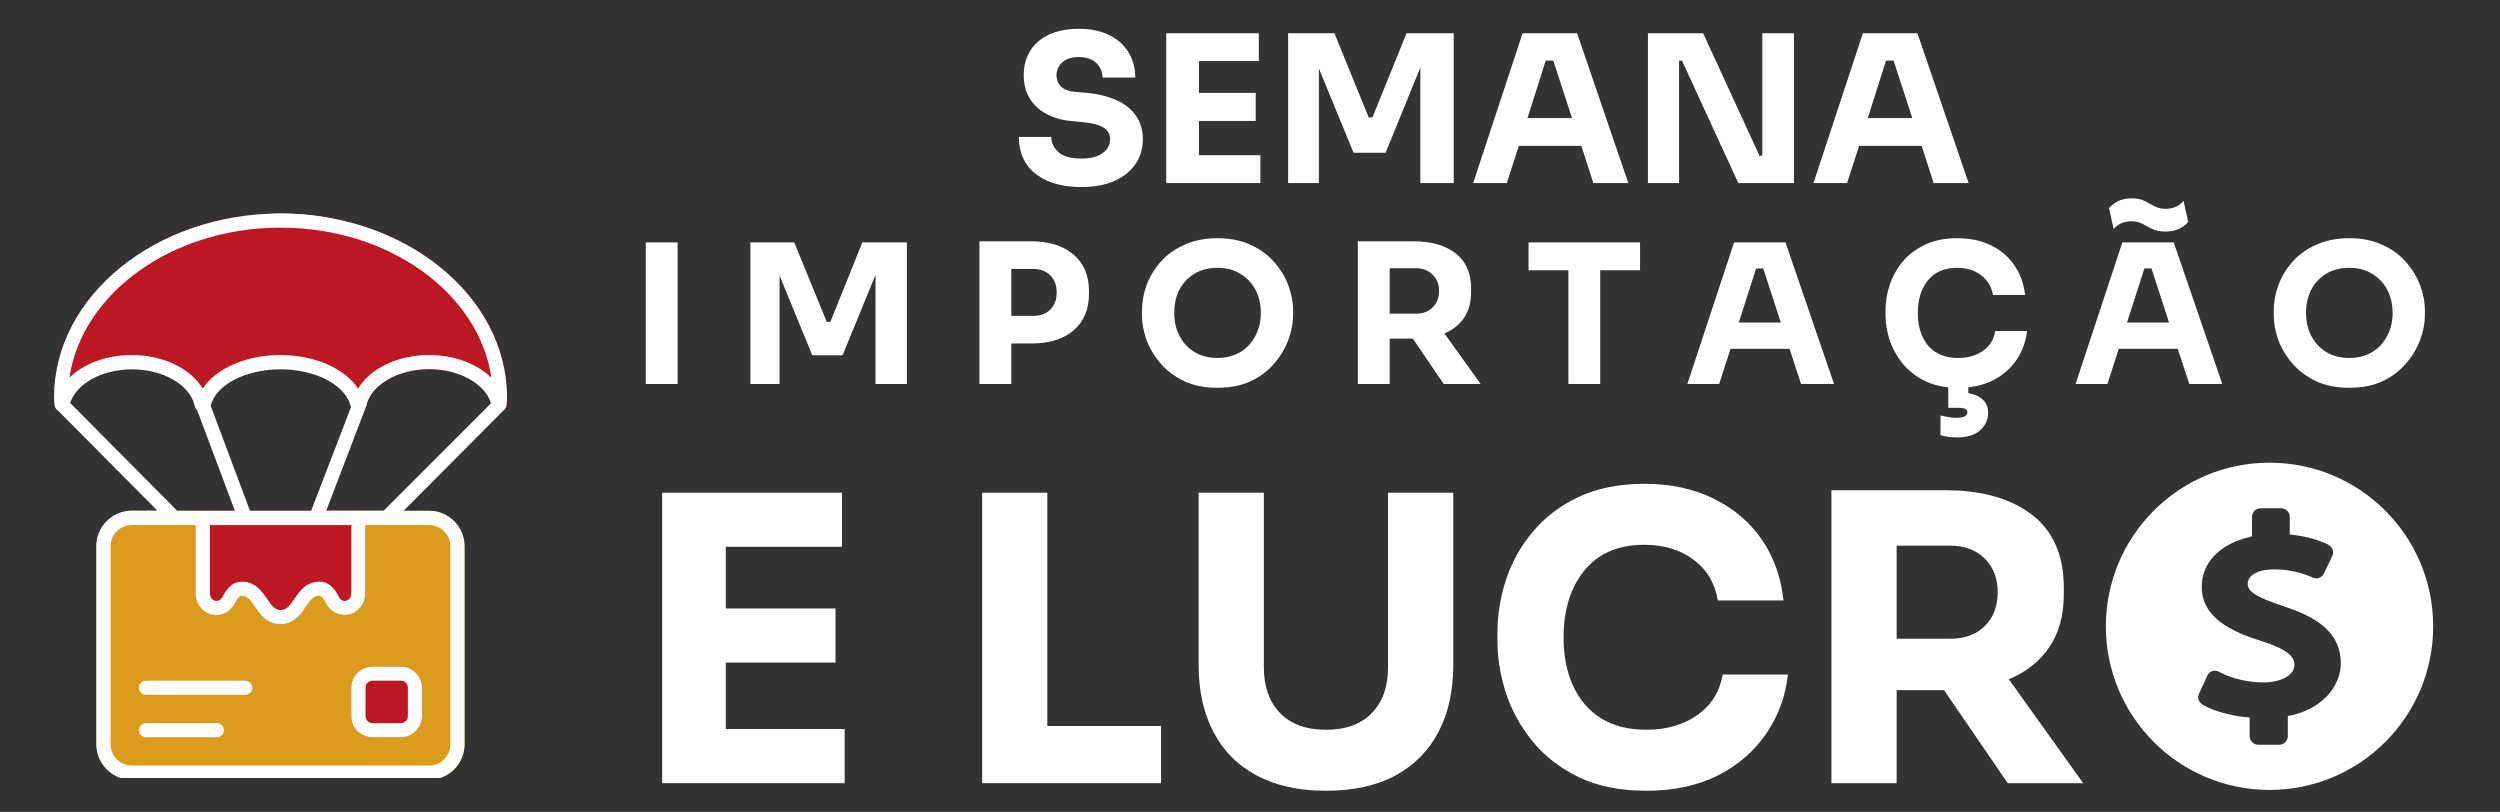 <svg xmlns="http://www.w3.org/2000/svg" xmlns:xlink="http://www.w3.org/1999/xlink" width="234" viewBox="0 0 175.5 57" height="76" preserveAspectRatio="xMidYMid meet"><rect x="0" y="0" width="175.5" height="57" fill="#333333" stroke="none"/><defs><g></g><clipPath id="bfd174c929"><path d="M 6 35 L 33 35 L 33 54.613 L 6 54.613 Z M 6 35 " clip-rule="nonzero"></path></clipPath><clipPath id="6b0a98a963"><path d="M 3.793 14.977 L 35.949 14.977 L 35.949 29 L 3.793 29 Z M 3.793 14.977 " clip-rule="nonzero"></path></clipPath><clipPath id="d5adfb547e"><path d="M 18 14.977 L 24 14.977 L 24 16 L 18 16 Z M 18 14.977 " clip-rule="nonzero"></path></clipPath><clipPath id="e5543ea84c"><path d="M 3.793 14.977 L 35.949 14.977 L 35.949 54.613 L 3.793 54.613 Z M 3.793 14.977 " clip-rule="nonzero"></path></clipPath><clipPath id="ceb89e6c47"><path d="M 147.832 32.48 L 171 32.48 L 171 55.664 L 147.832 55.664 Z M 147.832 32.48 " clip-rule="nonzero"></path></clipPath></defs><g clip-path="url(#bfd174c929)"><path fill="#db9c1d" d="M 30.129 35.859 L 9.254 35.859 C 7.883 35.859 6.766 36.973 6.766 38.344 L 6.766 52.254 C 6.766 53.625 7.883 54.742 9.254 54.742 L 30.121 54.742 C 31.496 54.742 32.609 53.625 32.609 52.254 L 32.609 38.344 C 32.609 36.973 31.496 35.859 30.129 35.859 Z M 30.129 35.859 " fill-opacity="1" fill-rule="nonzero"></path></g><path fill="#bc1823" d="M 25.66 35.859 L 13.734 35.859 L 13.734 41.613 C 13.734 42.355 14.195 42.969 14.867 43.125 C 15.531 43.285 16.195 42.957 16.516 42.32 C 16.613 42.133 16.789 41.824 16.965 41.824 C 17.371 41.824 17.586 42.109 17.922 42.605 C 18.293 43.145 18.754 43.809 19.703 43.809 C 20.648 43.809 21.109 43.137 21.473 42.594 C 21.816 42.098 22.031 41.816 22.43 41.816 C 22.598 41.816 22.781 42.125 22.879 42.312 C 23.199 42.957 23.863 43.277 24.527 43.117 C 25.207 42.957 25.66 42.348 25.66 41.602 Z M 25.66 35.859 " fill-opacity="1" fill-rule="nonzero"></path><path fill="#bc1823" d="M 28.141 46.793 L 26.156 46.793 C 25.332 46.793 24.668 47.465 24.668 48.277 L 24.668 50.27 C 24.668 51.094 25.34 51.758 26.156 51.758 L 28.141 51.758 C 28.961 51.758 29.625 51.086 29.625 50.27 L 29.625 48.277 C 29.637 47.465 28.961 46.793 28.141 46.793 Z M 28.141 46.793 " fill-opacity="1" fill-rule="nonzero"></path><g clip-path="url(#6b0a98a963)"><path fill="#bc1823" d="M 19.691 14.988 C 10.926 14.988 3.793 20.789 3.793 27.906 C 3.793 28.023 3.801 28.137 3.809 28.242 L 3.828 28.422 C 3.836 28.688 4.059 28.891 4.324 28.891 L 4.367 28.891 C 4.605 28.891 4.809 28.723 4.855 28.492 C 5.156 27.023 7.059 25.906 9.262 25.906 C 11.469 25.906 13.371 27.023 13.672 28.492 C 13.715 28.723 13.922 28.891 14.16 28.891 L 14.293 28.891 C 14.523 28.891 14.727 28.73 14.777 28.5 C 15.113 27.023 17.23 25.906 19.703 25.906 C 22.172 25.906 24.289 27.023 24.625 28.5 C 24.676 28.73 24.879 28.891 25.109 28.891 L 25.242 28.891 C 25.484 28.891 25.688 28.723 25.73 28.492 C 26.031 27.023 27.934 25.906 30.141 25.906 C 32.352 25.906 34.246 27.023 34.547 28.492 C 34.594 28.723 34.84 28.891 35.078 28.891 C 35.344 28.891 35.566 28.676 35.574 28.422 L 35.594 28.242 C 35.602 28.129 35.609 28.012 35.609 27.906 C 35.594 20.789 28.457 14.988 19.691 14.988 Z M 19.691 14.988 " fill-opacity="1" fill-rule="nonzero"></path></g><g clip-path="url(#d5adfb547e)"><path fill="#a7f6fc" d="M 19.691 14.988 C 19.418 14.988 19.145 15.016 18.867 15.023 C 19.223 15.582 20.125 15.98 21.18 15.98 C 22.039 15.98 22.793 15.727 23.242 15.328 C 22.102 15.113 20.914 14.988 19.691 14.988 Z M 19.691 14.988 " fill-opacity="1" fill-rule="nonzero"></path></g><path fill="#ffffff" d="M 17.203 47.785 L 10.254 47.785 C 9.98 47.785 9.758 48.004 9.758 48.277 C 9.758 48.555 9.98 48.773 10.254 48.773 L 17.215 48.773 C 17.488 48.773 17.711 48.555 17.711 48.277 C 17.711 48.004 17.48 47.785 17.203 47.785 Z M 17.203 47.785 " fill-opacity="1" fill-rule="nonzero"></path><path fill="#ffffff" d="M 15.223 50.766 L 10.254 50.766 C 9.98 50.766 9.758 50.988 9.758 51.262 C 9.758 51.539 9.98 51.758 10.254 51.758 L 15.223 51.758 C 15.496 51.758 15.719 51.539 15.719 51.262 C 15.719 50.988 15.496 50.766 15.223 50.766 Z M 15.223 50.766 " fill-opacity="1" fill-rule="nonzero"></path><path fill="#ffffff" d="M 24.66 48.277 L 24.66 50.27 C 24.66 51.094 25.332 51.758 26.148 51.758 L 28.141 51.758 C 28.961 51.758 29.625 51.086 29.625 50.27 L 29.625 48.277 C 29.625 47.457 28.953 46.793 28.141 46.793 L 26.156 46.793 C 25.332 46.793 24.66 47.465 24.66 48.277 Z M 28.633 48.277 L 28.633 50.27 C 28.633 50.547 28.414 50.766 28.141 50.766 L 26.156 50.766 C 25.883 50.766 25.66 50.547 25.66 50.27 L 25.66 48.277 C 25.66 48.004 25.883 47.785 26.156 47.785 L 28.141 47.785 C 28.414 47.785 28.633 48.004 28.633 48.277 Z M 28.633 48.277 " fill-opacity="1" fill-rule="nonzero"></path><g clip-path="url(#e5543ea84c)"><path fill="#ffffff" d="M 19.691 14.988 C 10.926 14.988 3.793 20.789 3.793 27.906 C 3.793 28.023 3.801 28.137 3.809 28.242 L 3.828 28.422 C 3.836 28.578 3.926 28.711 4.047 28.801 L 11.051 35.848 L 9.254 35.848 C 7.883 35.848 6.766 36.965 6.766 38.336 L 6.766 52.246 C 6.766 53.617 7.883 54.734 9.254 54.734 L 30.121 54.734 C 31.496 54.734 32.609 53.617 32.609 52.246 L 32.609 38.344 C 32.609 36.973 31.496 35.859 30.121 35.859 L 28.332 35.859 C 28.332 35.859 35.426 28.73 35.426 28.73 C 35.496 28.652 35.551 28.543 35.559 28.43 L 35.574 28.254 C 35.586 28.137 35.594 28.023 35.594 27.914 C 35.594 20.789 28.457 14.988 19.691 14.988 Z M 19.691 15.98 C 27.324 15.98 33.637 20.594 34.496 26.516 C 33.504 25.543 31.91 24.922 30.121 24.922 C 27.91 24.922 25.988 25.871 25.137 27.277 C 24.207 25.871 22.109 24.922 19.684 24.922 C 17.258 24.922 15.16 25.871 14.23 27.277 C 13.379 25.871 11.469 24.922 9.246 24.922 C 7.457 24.922 5.871 25.535 4.871 26.516 C 5.75 20.594 12.062 15.98 19.691 15.98 Z M 14.727 36.859 L 24.668 36.859 L 24.668 41.621 C 24.668 41.957 24.473 42.125 24.297 42.172 C 24.215 42.195 23.941 42.223 23.773 41.879 C 23.641 41.621 23.25 40.832 22.438 40.832 C 21.488 40.832 21.031 41.508 20.668 42.047 C 20.32 42.543 20.109 42.824 19.711 42.824 C 19.312 42.824 19.09 42.543 18.754 42.047 C 18.383 41.508 17.922 40.832 16.973 40.832 C 16.16 40.832 15.77 41.621 15.637 41.879 C 15.461 42.223 15.188 42.188 15.105 42.172 C 14.93 42.125 14.734 41.957 14.734 41.621 L 14.734 36.859 Z M 17.551 35.859 L 14.789 28.484 C 15.141 27.023 17.238 25.926 19.691 25.926 C 22.164 25.926 24.277 27.039 24.613 28.52 C 24.613 28.535 24.633 28.555 24.641 28.57 L 21.844 35.859 Z M 4.926 28.289 C 5.367 26.926 7.164 25.926 9.262 25.926 C 11.477 25.926 13.371 27.039 13.672 28.508 C 13.699 28.625 13.762 28.723 13.84 28.793 L 16.488 35.859 L 12.441 35.859 Z M 31.617 38.344 L 31.617 52.254 C 31.617 53.078 30.945 53.742 30.129 53.742 L 9.254 53.742 C 8.43 53.742 7.766 53.07 7.766 52.254 L 7.766 38.344 C 7.766 37.523 8.441 36.859 9.254 36.859 L 13.727 36.859 L 13.727 41.621 C 13.727 42.363 14.188 42.977 14.859 43.137 C 15.523 43.293 16.188 42.969 16.504 42.328 C 16.602 42.145 16.781 41.832 16.957 41.832 C 17.363 41.832 17.578 42.117 17.914 42.613 C 18.285 43.152 18.746 43.816 19.691 43.816 C 20.641 43.816 21.102 43.145 21.465 42.605 C 21.809 42.109 22.02 41.824 22.418 41.824 C 22.586 41.824 22.773 42.133 22.871 42.32 C 23.191 42.969 23.855 43.285 24.52 43.125 C 25.199 42.969 25.652 42.355 25.652 41.613 L 25.652 36.859 L 30.121 36.859 C 30.945 36.859 31.617 37.523 31.617 38.344 Z M 22.898 35.859 C 22.898 35.859 25.703 28.535 25.711 28.5 C 26.016 27.031 27.918 25.914 30.121 25.914 C 32.238 25.914 34.055 26.941 34.469 28.312 L 26.934 35.848 L 22.898 35.848 Z M 22.898 35.859 " fill-opacity="1" fill-rule="nonzero"></path></g><g fill="#ffffff" fill-opacity="1"><g transform="translate(44.185, 54.979)"><g><path d="M 2.297 0 L 2.297 -20.391 L 14.922 -20.391 L 14.922 -16.594 L 6.766 -16.594 L 6.766 -12.266 L 14.469 -12.266 L 14.469 -8.469 L 6.766 -8.469 L 6.766 -3.797 L 15.109 -3.797 L 15.109 0 Z M 2.297 0 "></path></g></g></g><g fill="#ffffff" fill-opacity="1"><g transform="translate(60.781, 54.979)"><g></g></g></g><g fill="#ffffff" fill-opacity="1"><g transform="translate(66.648, 54.979)"><g><path d="M 2.297 0 L 2.297 -20.391 L 6.875 -20.391 L 6.875 -4.016 L 14.859 -4.016 L 14.859 0 Z M 2.297 0 "></path></g></g></g><g fill="#ffffff" fill-opacity="1"><g transform="translate(82.238, 54.979)"><g><path d="M 10.844 0.531 C 8.926 0.531 7.301 0.172 5.969 -0.547 C 4.633 -1.266 3.625 -2.285 2.938 -3.609 C 2.25 -4.93 1.906 -6.492 1.906 -8.297 L 1.906 -20.391 L 6.484 -20.391 L 6.484 -8.125 C 6.484 -6.789 6.859 -5.727 7.609 -4.938 C 8.367 -4.145 9.445 -3.75 10.844 -3.75 C 12.238 -3.75 13.312 -4.141 14.062 -4.922 C 14.82 -5.703 15.203 -6.77 15.203 -8.125 L 15.203 -20.391 L 19.781 -20.391 L 19.781 -8.297 C 19.781 -6.492 19.438 -4.93 18.75 -3.609 C 18.062 -2.285 17.055 -1.266 15.734 -0.547 C 14.41 0.172 12.781 0.531 10.844 0.531 Z M 10.844 0.531 "></path></g></g></g><g fill="#ffffff" fill-opacity="1"><g transform="translate(103.919, 54.979)"><g><path d="M 11.656 0.531 C 9.812 0.531 8.227 0.211 6.906 -0.422 C 5.582 -1.066 4.492 -1.914 3.641 -2.969 C 2.797 -4.02 2.176 -5.156 1.781 -6.375 C 1.395 -7.602 1.203 -8.797 1.203 -9.953 L 1.203 -10.562 C 1.203 -11.82 1.406 -13.07 1.812 -14.312 C 2.227 -15.551 2.859 -16.672 3.703 -17.672 C 4.547 -18.68 5.613 -19.488 6.906 -20.094 C 8.207 -20.707 9.742 -21.016 11.516 -21.016 C 13.359 -21.016 14.984 -20.664 16.391 -19.969 C 17.797 -19.281 18.922 -18.32 19.766 -17.094 C 20.609 -15.863 21.113 -14.441 21.281 -12.828 L 16.672 -12.828 C 16.473 -14.035 15.906 -14.988 14.969 -15.688 C 14.039 -16.383 12.891 -16.734 11.516 -16.734 C 9.68 -16.734 8.273 -16.129 7.297 -14.922 C 6.328 -13.723 5.844 -12.156 5.844 -10.219 C 5.844 -8.938 6.066 -7.805 6.516 -6.828 C 6.961 -5.848 7.617 -5.086 8.484 -4.547 C 9.348 -4.016 10.406 -3.75 11.656 -3.75 C 13.062 -3.75 14.254 -4.094 15.234 -4.781 C 16.211 -5.469 16.805 -6.414 17.016 -7.625 L 21.594 -7.625 C 21.426 -6.113 20.926 -4.742 20.094 -3.516 C 19.27 -2.285 18.145 -1.301 16.719 -0.562 C 15.289 0.164 13.602 0.531 11.656 0.531 Z M 11.656 0.531 "></path></g></g></g><g fill="#ffffff" fill-opacity="1"><g transform="translate(126.27, 54.979)"><g><path d="M 2.297 0 L 2.297 -20.562 L 10.312 -20.562 C 12.863 -20.562 14.883 -19.988 16.375 -18.844 C 17.863 -17.695 18.609 -15.988 18.609 -13.719 L 18.609 -13.266 C 18.609 -11.773 18.266 -10.531 17.578 -9.531 C 16.898 -8.539 15.957 -7.797 14.75 -7.297 L 19.969 0 L 14.672 0 L 10.203 -6.531 L 6.875 -6.531 L 6.875 0 Z M 10.672 -16.672 L 6.875 -16.672 L 6.875 -10.141 L 10.672 -10.141 C 11.66 -10.141 12.457 -10.438 13.062 -11.031 C 13.664 -11.625 13.969 -12.414 13.969 -13.406 C 13.969 -14.375 13.664 -15.16 13.062 -15.766 C 12.457 -16.367 11.66 -16.672 10.672 -16.672 Z M 10.672 -16.672 "></path></g></g></g><g fill="#ffffff" fill-opacity="1"><g transform="translate(146.669, 54.979)"><g></g></g></g><g fill="#ffffff" fill-opacity="1"><g transform="translate(152.536, 54.979)"><g></g></g></g><g fill="#ffffff" fill-opacity="1"><g transform="translate(158.403, 54.979)"><g></g></g></g><g fill="#ffffff" fill-opacity="1"><g transform="translate(164.27, 54.979)"><g></g></g></g><g clip-path="url(#ceb89e6c47)"><path fill="#ffffff" d="M 159.32 55.453 C 165.664 55.453 170.809 50.312 170.809 43.969 C 170.809 37.621 165.664 32.48 159.32 32.48 C 152.977 32.48 147.832 37.621 147.832 43.969 C 147.832 50.312 152.977 55.453 159.32 55.453 Z M 154.371 48.699 L 154.945 47.441 C 155.027 47.277 155.137 47.168 155.301 47.113 C 155.355 47.086 155.438 47.086 155.492 47.086 C 155.602 47.086 155.684 47.113 155.793 47.168 C 156.641 47.633 157.816 47.906 158.883 47.906 C 160.141 47.906 161.07 47.387 161.07 46.676 C 161.07 46.211 160.797 45.664 158.855 45.035 C 156.723 44.379 154.562 43.395 154.562 41.207 C 154.562 39.535 155.766 38.25 157.789 37.73 L 158.09 37.648 L 158.09 36.281 C 158.09 35.953 158.363 35.68 158.691 35.68 L 160.141 35.68 C 160.469 35.68 160.742 35.953 160.742 36.281 L 160.742 37.512 L 161.098 37.566 C 161.973 37.676 162.738 37.895 163.422 38.223 C 163.559 38.305 163.695 38.414 163.75 38.578 C 163.805 38.742 163.805 38.906 163.723 39.043 L 163.148 40.246 C 163.039 40.465 162.82 40.602 162.602 40.602 C 162.52 40.602 162.438 40.574 162.355 40.547 C 161.973 40.383 161.07 39.973 159.648 39.973 C 158.363 39.973 157.789 40.465 157.789 40.988 C 157.789 41.535 158.391 41.918 160.277 42.547 C 162.273 43.203 164.324 44.188 164.324 46.566 C 164.324 47.852 163.422 49.574 160.934 50.203 L 160.605 50.258 L 160.605 51.68 C 160.605 52.008 160.332 52.281 160.004 52.281 L 158.527 52.281 C 158.199 52.281 157.926 52.008 157.926 51.68 L 157.926 50.367 L 157.57 50.34 C 156.449 50.203 155.383 49.902 154.672 49.492 C 154.344 49.328 154.234 49 154.371 48.699 Z M 154.371 48.699 " fill-opacity="1" fill-rule="nonzero"></path></g><g fill="#ffffff" fill-opacity="1"><g transform="translate(44.192, 26.956)"><g><path d="M 1.141 0 L 1.141 -9.938 L 3.375 -9.938 L 3.375 0 Z M 1.141 0 "></path></g></g></g><g fill="#ffffff" fill-opacity="1"><g transform="translate(48.711, 26.956)"><g></g></g></g><g fill="#ffffff" fill-opacity="1"><g transform="translate(51.57, 26.956)"><g><path d="M 1.109 0 L 1.109 -9.938 L 4.188 -9.938 L 6.469 -4.359 L 6.719 -4.359 L 8.969 -9.938 L 12.094 -9.938 L 12.094 0 L 9.891 0 L 9.891 -7.656 L 7.578 -2.016 L 5.453 -2.016 L 3.156 -7.609 L 3.156 0 Z M 1.109 0 "></path></g></g></g><g fill="#ffffff" fill-opacity="1"><g transform="translate(64.79, 26.956)"><g></g></g></g><g fill="#ffffff" fill-opacity="1"><g transform="translate(67.649, 26.956)"><g><path d="M 1.109 0 L 1.109 -10.016 L 4.75 -10.016 C 6.008 -10.016 7 -9.703 7.719 -9.078 C 8.438 -8.461 8.797 -7.613 8.797 -6.531 L 8.797 -6.312 C 8.797 -5.238 8.438 -4.391 7.719 -3.766 C 7 -3.148 6.008 -2.844 4.75 -2.844 L 3.344 -2.844 L 3.344 0 Z M 4.859 -8.078 L 3.344 -8.078 L 3.344 -4.781 L 4.859 -4.781 C 5.379 -4.781 5.785 -4.926 6.078 -5.219 C 6.379 -5.52 6.531 -5.922 6.531 -6.422 C 6.531 -6.93 6.379 -7.332 6.078 -7.625 C 5.785 -7.926 5.379 -8.078 4.859 -8.078 Z M 4.859 -8.078 "></path></g></g></g><g fill="#ffffff" fill-opacity="1"><g transform="translate(76.729, 26.956)"><g></g></g></g><g fill="#ffffff" fill-opacity="1"><g transform="translate(79.588, 26.956)"><g><path d="M 5.875 0.266 C 4.977 0.266 4.195 0.109 3.531 -0.203 C 2.863 -0.523 2.312 -0.941 1.875 -1.453 C 1.438 -1.961 1.109 -2.516 0.891 -3.109 C 0.68 -3.703 0.578 -4.281 0.578 -4.844 L 0.578 -5.141 C 0.578 -5.754 0.688 -6.359 0.906 -6.953 C 1.133 -7.555 1.469 -8.102 1.906 -8.594 C 2.352 -9.094 2.91 -9.488 3.578 -9.781 C 4.242 -10.082 5.008 -10.234 5.875 -10.234 C 6.75 -10.234 7.516 -10.082 8.172 -9.781 C 8.836 -9.488 9.391 -9.094 9.828 -8.594 C 10.273 -8.102 10.613 -7.555 10.844 -6.953 C 11.07 -6.359 11.188 -5.754 11.188 -5.141 L 11.188 -4.844 C 11.188 -4.281 11.078 -3.703 10.859 -3.109 C 10.641 -2.516 10.312 -1.961 9.875 -1.453 C 9.445 -0.941 8.898 -0.523 8.234 -0.203 C 7.566 0.109 6.781 0.266 5.875 0.266 Z M 5.875 -1.828 C 6.5 -1.828 7.039 -1.969 7.5 -2.25 C 7.957 -2.531 8.305 -2.91 8.547 -3.391 C 8.797 -3.867 8.922 -4.398 8.922 -4.984 C 8.922 -5.598 8.797 -6.141 8.547 -6.609 C 8.297 -7.086 7.941 -7.461 7.484 -7.734 C 7.035 -8.016 6.5 -8.156 5.875 -8.156 C 5.25 -8.156 4.707 -8.016 4.25 -7.734 C 3.801 -7.461 3.453 -7.086 3.203 -6.609 C 2.961 -6.141 2.844 -5.598 2.844 -4.984 C 2.844 -4.398 2.961 -3.867 3.203 -3.391 C 3.453 -2.91 3.801 -2.531 4.25 -2.25 C 4.707 -1.969 5.25 -1.828 5.875 -1.828 Z M 5.875 -1.828 "></path></g></g></g><g fill="#ffffff" fill-opacity="1"><g transform="translate(91.351, 26.956)"><g></g></g></g><g fill="#ffffff" fill-opacity="1"><g transform="translate(94.21, 26.956)"><g><path d="M 1.109 0 L 1.109 -10.016 L 5.016 -10.016 C 6.266 -10.016 7.25 -9.734 7.969 -9.172 C 8.695 -8.617 9.062 -7.789 9.062 -6.688 L 9.062 -6.469 C 9.062 -5.738 8.895 -5.129 8.562 -4.641 C 8.238 -4.16 7.781 -3.797 7.188 -3.547 L 9.734 0 L 7.141 0 L 4.969 -3.188 L 3.344 -3.188 L 3.344 0 Z M 5.203 -8.125 L 3.344 -8.125 L 3.344 -4.938 L 5.203 -4.938 C 5.68 -4.938 6.066 -5.082 6.359 -5.375 C 6.66 -5.664 6.812 -6.051 6.812 -6.531 C 6.812 -7 6.66 -7.379 6.359 -7.672 C 6.066 -7.973 5.68 -8.125 5.203 -8.125 Z M 5.203 -8.125 "></path></g></g></g><g fill="#ffffff" fill-opacity="1"><g transform="translate(104.148, 26.956)"><g></g></g></g><g fill="#ffffff" fill-opacity="1"><g transform="translate(107.007, 26.956)"><g><path d="M 3.094 0 L 3.094 -7.984 L 0.297 -7.984 L 0.297 -9.938 L 8.125 -9.938 L 8.125 -7.984 L 5.328 -7.984 L 5.328 0 Z M 3.094 0 "></path></g></g></g><g fill="#ffffff" fill-opacity="1"><g transform="translate(115.421, 26.956)"><g></g></g></g><g fill="#ffffff" fill-opacity="1"><g transform="translate(118.28, 26.956)"><g><path d="M 0.172 0 L 3.453 -9.938 L 7.062 -9.938 L 10.469 0 L 8.156 0 L 7.344 -2.469 L 3.203 -2.469 L 2.406 0 Z M 3.781 -4.312 L 6.734 -4.312 L 5.5 -8.109 L 5 -8.109 Z M 3.781 -4.312 "></path></g></g></g><g fill="#ffffff" fill-opacity="1"><g transform="translate(128.926, 26.956)"><g></g></g></g><g fill="#ffffff" fill-opacity="1"><g transform="translate(131.785, 26.956)"><g><path d="M 5.672 0.266 C 4.773 0.266 4.004 0.109 3.359 -0.203 C 2.711 -0.523 2.18 -0.941 1.766 -1.453 C 1.359 -1.961 1.055 -2.516 0.859 -3.109 C 0.672 -3.703 0.578 -4.281 0.578 -4.844 L 0.578 -5.141 C 0.578 -5.754 0.676 -6.363 0.875 -6.969 C 1.082 -7.57 1.391 -8.117 1.797 -8.609 C 2.211 -9.098 2.734 -9.488 3.359 -9.781 C 3.992 -10.082 4.742 -10.234 5.609 -10.234 C 6.504 -10.234 7.297 -10.066 7.984 -9.734 C 8.672 -9.398 9.219 -8.93 9.625 -8.328 C 10.039 -7.734 10.289 -7.039 10.375 -6.25 L 8.125 -6.25 C 8.02 -6.832 7.738 -7.297 7.281 -7.641 C 6.832 -7.984 6.273 -8.156 5.609 -8.156 C 4.711 -8.156 4.023 -7.859 3.547 -7.266 C 3.078 -6.68 2.844 -5.922 2.844 -4.984 C 2.844 -4.359 2.953 -3.805 3.172 -3.328 C 3.391 -2.848 3.707 -2.477 4.125 -2.219 C 4.551 -1.957 5.066 -1.828 5.672 -1.828 C 6.359 -1.828 6.941 -1.992 7.422 -2.328 C 7.898 -2.66 8.188 -3.125 8.281 -3.719 L 10.516 -3.719 C 10.43 -2.977 10.188 -2.305 9.781 -1.703 C 9.383 -1.109 8.836 -0.629 8.141 -0.266 C 7.453 0.086 6.629 0.266 5.672 0.266 Z M 5.609 3.75 C 5.379 3.75 5.156 3.734 4.938 3.703 C 4.727 3.672 4.562 3.633 4.438 3.594 L 4.438 2.203 C 4.57 2.242 4.734 2.281 4.922 2.312 C 5.109 2.352 5.305 2.375 5.516 2.375 C 6.055 2.375 6.328 2.242 6.328 1.984 C 6.328 1.773 6.117 1.672 5.703 1.672 L 4.984 1.672 L 4.984 -0.172 L 6.391 -0.172 L 6.391 0.641 C 6.816 0.711 7.156 0.863 7.406 1.094 C 7.656 1.32 7.781 1.633 7.781 2.031 C 7.781 2.508 7.594 2.914 7.219 3.25 C 6.844 3.582 6.305 3.75 5.609 3.75 Z M 5.609 3.75 "></path></g></g></g><g fill="#ffffff" fill-opacity="1"><g transform="translate(142.676, 26.956)"><g></g></g></g><g fill="#ffffff" fill-opacity="1"><g transform="translate(145.535, 26.956)"><g><path d="M 0.172 0 L 3.453 -9.938 L 7.062 -9.938 L 10.469 0 L 8.156 0 L 7.344 -2.469 L 3.203 -2.469 L 2.406 0 Z M 3.781 -4.312 L 6.734 -4.312 L 5.5 -8.109 L 5 -8.109 Z M 6.469 -10.703 C 6.188 -10.703 5.941 -10.738 5.734 -10.812 C 5.535 -10.883 5.359 -10.969 5.203 -11.062 C 5.047 -11.156 4.879 -11.238 4.703 -11.312 C 4.535 -11.383 4.336 -11.422 4.109 -11.422 C 3.805 -11.422 3.551 -11.367 3.344 -11.266 C 3.133 -11.16 2.969 -11.031 2.844 -10.875 L 2.516 -12.344 C 2.672 -12.531 2.879 -12.691 3.141 -12.828 C 3.398 -12.961 3.723 -13.031 4.109 -13.031 C 4.398 -13.031 4.645 -12.992 4.844 -12.922 C 5.039 -12.848 5.219 -12.758 5.375 -12.656 C 5.539 -12.562 5.707 -12.477 5.875 -12.406 C 6.051 -12.332 6.254 -12.297 6.484 -12.297 C 6.773 -12.297 7.023 -12.348 7.234 -12.453 C 7.453 -12.555 7.625 -12.691 7.75 -12.859 L 8.078 -11.375 C 7.922 -11.188 7.707 -11.023 7.438 -10.891 C 7.176 -10.766 6.852 -10.703 6.469 -10.703 Z M 6.469 -10.703 "></path></g></g></g><g fill="#ffffff" fill-opacity="1"><g transform="translate(156.181, 26.956)"><g></g></g></g><g fill="#ffffff" fill-opacity="1"><g transform="translate(159.04, 26.956)"><g><path d="M 5.875 0.266 C 4.977 0.266 4.195 0.109 3.531 -0.203 C 2.863 -0.523 2.312 -0.941 1.875 -1.453 C 1.438 -1.961 1.109 -2.516 0.891 -3.109 C 0.68 -3.703 0.578 -4.281 0.578 -4.844 L 0.578 -5.141 C 0.578 -5.754 0.688 -6.359 0.906 -6.953 C 1.133 -7.555 1.469 -8.102 1.906 -8.594 C 2.352 -9.094 2.91 -9.488 3.578 -9.781 C 4.242 -10.082 5.008 -10.234 5.875 -10.234 C 6.75 -10.234 7.516 -10.082 8.172 -9.781 C 8.836 -9.488 9.391 -9.094 9.828 -8.594 C 10.273 -8.102 10.613 -7.555 10.844 -6.953 C 11.07 -6.359 11.188 -5.754 11.188 -5.141 L 11.188 -4.844 C 11.188 -4.281 11.078 -3.703 10.859 -3.109 C 10.641 -2.516 10.312 -1.961 9.875 -1.453 C 9.445 -0.941 8.898 -0.523 8.234 -0.203 C 7.566 0.109 6.781 0.266 5.875 0.266 Z M 5.875 -1.828 C 6.5 -1.828 7.039 -1.969 7.5 -2.25 C 7.957 -2.531 8.305 -2.91 8.547 -3.391 C 8.797 -3.867 8.922 -4.398 8.922 -4.984 C 8.922 -5.598 8.797 -6.141 8.547 -6.609 C 8.297 -7.086 7.941 -7.461 7.484 -7.734 C 7.035 -8.016 6.5 -8.156 5.875 -8.156 C 5.25 -8.156 4.707 -8.016 4.25 -7.734 C 3.801 -7.461 3.453 -7.086 3.203 -6.609 C 2.961 -6.141 2.844 -5.598 2.844 -4.984 C 2.844 -4.398 2.961 -3.867 3.203 -3.391 C 3.453 -2.91 3.801 -2.531 4.25 -2.25 C 4.707 -1.969 5.25 -1.828 5.875 -1.828 Z M 5.875 -1.828 "></path></g></g></g><g fill="#ffffff" fill-opacity="1"><g transform="translate(71.07, 12.849)"><g><path d="M 4.844 0.281 C 3.895 0.281 3.086 0.129 2.422 -0.172 C 1.766 -0.473 1.27 -0.883 0.938 -1.406 C 0.613 -1.938 0.453 -2.547 0.453 -3.234 L 2.734 -3.234 C 2.734 -2.828 2.898 -2.473 3.234 -2.172 C 3.566 -1.867 4.102 -1.719 4.844 -1.719 C 5.488 -1.719 5.984 -1.844 6.328 -2.094 C 6.68 -2.352 6.859 -2.68 6.859 -3.078 C 6.859 -3.422 6.711 -3.688 6.422 -3.875 C 6.141 -4.07 5.676 -4.203 5.031 -4.266 L 4.234 -4.344 C 3.191 -4.426 2.359 -4.75 1.734 -5.312 C 1.109 -5.875 0.797 -6.625 0.797 -7.562 C 0.797 -8.238 0.953 -8.82 1.266 -9.312 C 1.586 -9.801 2.035 -10.176 2.609 -10.438 C 3.191 -10.695 3.879 -10.828 4.672 -10.828 C 5.492 -10.828 6.195 -10.68 6.781 -10.391 C 7.375 -10.109 7.828 -9.707 8.141 -9.188 C 8.461 -8.676 8.625 -8.082 8.625 -7.406 L 6.328 -7.406 C 6.328 -7.789 6.188 -8.125 5.906 -8.406 C 5.625 -8.695 5.211 -8.844 4.672 -8.844 C 4.141 -8.844 3.742 -8.711 3.484 -8.453 C 3.223 -8.203 3.094 -7.906 3.094 -7.562 C 3.094 -7.258 3.195 -7 3.406 -6.781 C 3.613 -6.562 3.961 -6.43 4.453 -6.391 L 5.266 -6.328 C 6.023 -6.254 6.695 -6.086 7.281 -5.828 C 7.875 -5.566 8.332 -5.207 8.656 -4.75 C 8.988 -4.289 9.156 -3.734 9.156 -3.078 C 9.156 -2.41 8.977 -1.82 8.625 -1.312 C 8.281 -0.812 7.785 -0.422 7.141 -0.141 C 6.504 0.141 5.738 0.281 4.844 0.281 Z M 4.844 0.281 "></path></g></g></g><g fill="#ffffff" fill-opacity="1"><g transform="translate(80.681, 12.849)"><g><path d="M 1.188 0 L 1.188 -10.516 L 7.688 -10.516 L 7.688 -8.562 L 3.484 -8.562 L 3.484 -6.328 L 7.469 -6.328 L 7.469 -4.359 L 3.484 -4.359 L 3.484 -1.953 L 7.797 -1.953 L 7.797 0 Z M 1.188 0 "></path></g></g></g><g fill="#ffffff" fill-opacity="1"><g transform="translate(89.239, 12.849)"><g><path d="M 1.188 0 L 1.188 -10.516 L 4.438 -10.516 L 6.844 -4.609 L 7.109 -4.609 L 9.5 -10.516 L 12.812 -10.516 L 12.812 0 L 10.469 0 L 10.469 -8.109 L 8.031 -2.125 L 5.781 -2.125 L 3.344 -8.047 L 3.344 0 Z M 1.188 0 "></path></g></g></g><g fill="#ffffff" fill-opacity="1"><g transform="translate(103.229, 12.849)"><g><path d="M 0.188 0 L 3.656 -10.516 L 7.484 -10.516 L 11.078 0 L 8.625 0 L 7.781 -2.609 L 3.391 -2.609 L 2.547 0 Z M 4 -4.562 L 7.125 -4.562 L 5.812 -8.594 L 5.281 -8.594 Z M 4 -4.562 "></path></g></g></g><g fill="#ffffff" fill-opacity="1"><g transform="translate(114.497, 12.849)"><g><path d="M 1.188 0 L 1.188 -10.516 L 5.062 -10.516 L 9.016 -1.922 L 9.219 -1.922 L 9.219 -10.516 L 11.438 -10.516 L 11.438 0 L 7.531 0 L 3.578 -8.594 L 3.375 -8.594 L 3.375 0 Z M 1.188 0 "></path></g></g></g><g fill="#ffffff" fill-opacity="1"><g transform="translate(127.118, 12.849)"><g><path d="M 0.188 0 L 3.656 -10.516 L 7.484 -10.516 L 11.078 0 L 8.625 0 L 7.781 -2.609 L 3.391 -2.609 L 2.547 0 Z M 4 -4.562 L 7.125 -4.562 L 5.812 -8.594 L 5.281 -8.594 Z M 4 -4.562 "></path></g></g></g></svg>